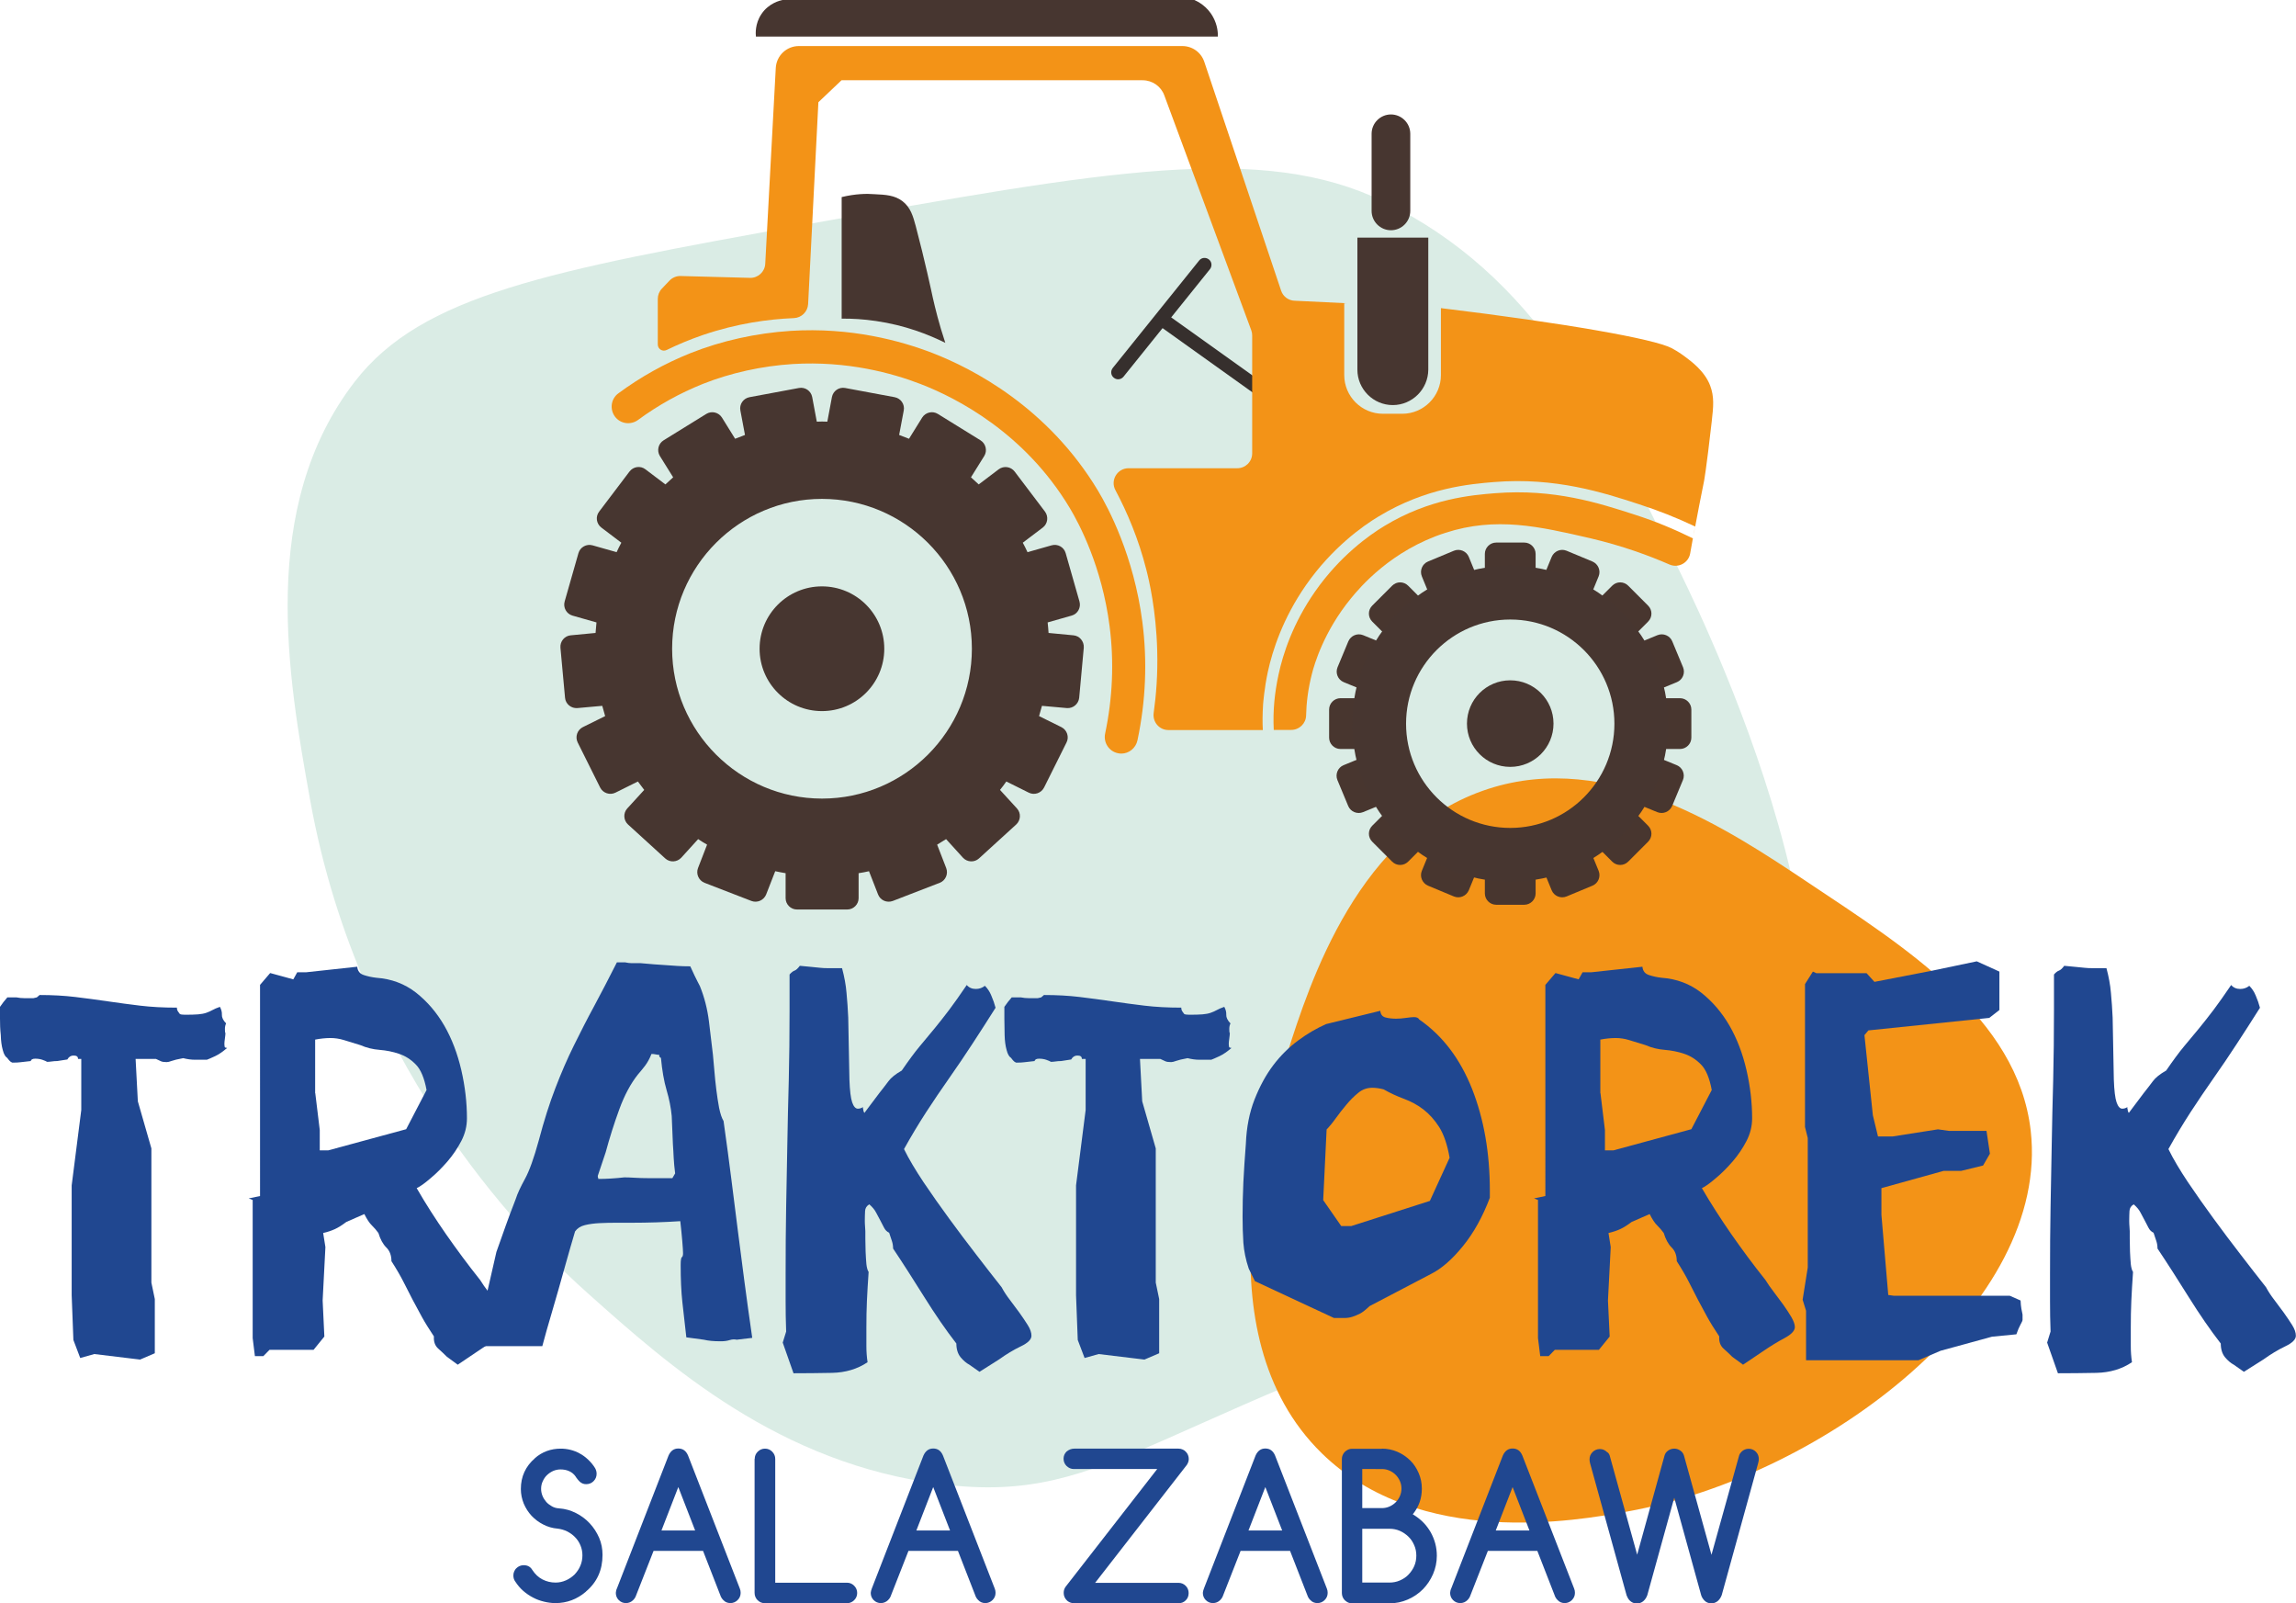 <?xml version="1.0" encoding="UTF-8"?> <!-- Generator: Adobe Illustrator 26.1.0, SVG Export Plug-In . SVG Version: 6.00 Build 0) --> <svg xmlns="http://www.w3.org/2000/svg" xmlns:xlink="http://www.w3.org/1999/xlink" id="Слой_1" x="0px" y="0px" viewBox="0 0 174.56 121.85" style="enable-background:new 0 0 174.56 121.85;" xml:space="preserve"> <style type="text/css"> .st0{fill:#DAECE5;} .st1{fill:#F39317;} .st2{fill:#473630;} .st3{fill:#362F2D;} .st4{fill:none;} .st5{fill:#48362F;} .st6{fill:#204790;} </style> <g> <g> <path class="st0" d="M133.09,91.73c12.05-12.4-3.29-43.98-5.28-48.08c-5.96-12.27-11.05-22.75-22.63-28.34 c-9.25-4.47-20.87-2.38-44.1,1.79c-19.28,3.46-29.02,5.32-34.1,11.9c-7.39,9.56-5.07,22.51-3.41,31.76 c3.81,21.3,17.3,34.14,21.13,37.55c6.17,5.51,14.53,12.96,26.83,14.5c13.32,1.67,15.76-5.53,51.06-16.35 C128.57,94.62,130.76,94.13,133.09,91.73z"></path> <path class="st1" d="M100.5,110.47c-9.4-9.18-4.04-25.97-2.67-30.29c1.77-5.54,5.43-17.02,15.33-20.22 c9.19-2.97,18.16,3.02,24.41,7.19c7.17,4.79,15.84,10.18,16.82,18.79c1.5,13.11-15.46,26.21-30.67,28.95 C119.87,115.59,107.94,117.73,100.5,110.47z"></path> <g> <g> <path class="st2" d="M63.99,14.98c0,3.08,0,6.16,0,9.24c0.78-0.01,1.66,0.04,2.61,0.18c2.2,0.32,3.98,1.02,5.27,1.66 c-0.48-1.44-0.77-2.64-0.95-3.43c-0.08-0.38-0.61-2.85-1.3-5.45c-0.2-0.74-0.39-1.42-1.01-1.89c-0.59-0.45-1.27-0.49-2.13-0.53 C65.89,14.71,65.02,14.73,63.99,14.98z"></path> <g> <path class="st3" d="M85.01,28.83c-0.12,0-0.23-0.04-0.33-0.12c-0.23-0.18-0.26-0.51-0.08-0.74l6.57-8.17 c0.18-0.23,0.51-0.26,0.74-0.08c0.23,0.18,0.26,0.51,0.08,0.74l-6.57,8.17C85.32,28.76,85.16,28.83,85.01,28.83z"></path> <path class="st3" d="M96.4,30.55c-0.11,0-0.21-0.03-0.3-0.1l-7.84-5.6c-0.24-0.17-0.29-0.5-0.12-0.73 c0.17-0.24,0.5-0.29,0.73-0.12l7.84,5.6c0.24,0.17,0.29,0.5,0.12,0.73C96.73,30.47,96.57,30.55,96.4,30.55z"></path> </g> </g> <path class="st2" d="M57.47,2.78c11.71,0,23.41,0,35.12,0c0.01-0.28-0.02-0.86-0.36-1.48c-0.45-0.84-1.18-1.19-1.42-1.3 C80.37,0,69.93,0,59.49,0c-0.18,0.04-1.04,0.23-1.6,1.07C57.39,1.81,57.45,2.58,57.47,2.78z"></path> <path class="st2" d="M105.75,17.5L105.75,17.5c-0.81,0-1.47-0.66-1.47-1.47v-5.86c0-0.81,0.66-1.47,1.47-1.47l0,0 c0.81,0,1.47,0.66,1.47,1.47v5.86C107.22,16.84,106.56,17.5,105.75,17.5z"></path> <path class="st2" d="M105.89,30.79L105.89,30.79c-1.48,0-2.69-1.21-2.69-2.69V18.06h5.39V28.1 C108.58,29.58,107.37,30.79,105.89,30.79z"></path> <g> <path class="st1" d="M85.25,57.28c-0.09,0-0.17-0.01-0.26-0.03c-0.68-0.14-1.11-0.81-0.97-1.49c0.57-2.7,0.69-5.45,0.34-8.16 c-0.58-4.53-2.31-7.79-3.03-8.99c-3.42-5.7-8.57-8.35-11.34-9.42c-2.15-0.83-5.58-1.77-9.71-1.52 c-2.36,0.15-4.72,0.67-6.84,1.51c-1.75,0.7-3.41,1.62-4.93,2.74c-0.56,0.41-1.35,0.3-1.76-0.26c-0.41-0.56-0.3-1.35,0.26-1.76 c1.69-1.25,3.54-2.28,5.49-3.06c2.36-0.94,4.99-1.52,7.61-1.69c4.59-0.29,8.39,0.76,10.78,1.68c3.07,1.19,8.78,4.13,12.59,10.47 c0.8,1.33,2.72,4.96,3.37,9.96c0.39,3,0.26,6.03-0.37,9.01C86.35,56.87,85.83,57.28,85.25,57.28z"></path> <g> <path class="st1" d="M124.32,39.13c-2.75-0.89-6.17-2-10.67-1.64c-1.73,0.14-4.96,0.4-8.4,2.49c-1.16,0.7-3.38,2.28-5.26,4.97 c-1.7,2.43-2.45,4.77-2.78,6.3c-0.31,1.45-0.44,2.75-0.37,4.23l-0.83,0h2.16c0.61,0,1.12-0.49,1.13-1.1 c0.02-0.91,0.14-2.01,0.46-3.23c0.15-0.57,0.85-3.11,2.96-5.68c0.67-0.82,3.05-3.65,7.17-4.97c3.86-1.25,7.14-0.48,11.01,0.41 c2.44,0.57,4.47,1.32,6.03,2c0.67,0.29,1.44-0.12,1.57-0.84c0.08-0.43,0.15-0.84,0.22-1.23c0,0.03-0.01,0.05-0.01,0.08 C127.21,40.19,125.9,39.64,124.32,39.13z"></path> <path class="st1" d="M130.02,29.31c-0.42-1.12-1.5-1.89-1.9-2.19c0,0-0.48-0.37-1.01-0.65c-1.32-0.71-8.16-1.91-17.56-3.05 v5.09c0,1.62-1.32,2.94-2.94,2.94h-1.47c-1.62,0-2.94-1.32-2.94-2.94v-5.46h0.21c-1.31-0.06-2.63-0.13-3.94-0.19 c-0.49,0-0.92-0.31-1.07-0.77c-1.95-5.8-3.89-11.59-5.84-17.39c-0.24-0.72-0.91-1.2-1.67-1.2H60.74 c-0.94,0-1.71,0.73-1.76,1.67l-0.8,14.88c-0.03,0.61-0.55,1.09-1.16,1.07l-5.27-0.14c-0.32-0.01-0.63,0.12-0.85,0.35 l-0.58,0.61c-0.2,0.21-0.31,0.49-0.31,0.78v3.46c0,0.35,0.36,0.58,0.68,0.42c0.82-0.4,1.74-0.79,2.76-1.14 c2.59-0.88,4.97-1.2,6.9-1.28c0.59-0.02,1.06-0.49,1.09-1.07C61.7,18,61.96,12.88,62.22,7.77c0.67-0.63,1.09-1.04,1.76-1.67 h22.89c0.74,0,1.4,0.46,1.65,1.15l6.61,17.85c0.05,0.13,0.07,0.26,0.07,0.39v8.97c0,0.63-0.51,1.13-1.13,1.13h-8.27 c-0.85,0-1.4,0.91-1,1.66c0.91,1.71,1.76,3.72,2.35,6.04c0.2,0.77,0.75,3.08,0.83,6.16c0.05,1.8-0.08,3.4-0.27,4.75 c-0.09,0.68,0.43,1.29,1.12,1.29h7.08h0.1c-0.03-0.52-0.03-1.19,0.02-1.96c0,0,0.09-1.21,0.36-2.46 c0.35-1.61,1.13-4.06,2.91-6.61c1.97-2.82,4.3-4.48,5.52-5.21c3.62-2.19,6.97-2.46,8.77-2.61c4.67-0.38,8.33,0.81,11,1.68 c1.51,0.49,2.85,1.02,4.29,1.7c-0.17,0.83-0.02,0.1-0.14,0.75c0.32-1.74,0.6-3.13,0.81-4.18c0,0,0.16-0.77,0.59-4.56 C130.27,30.89,130.34,30.16,130.02,29.31z"></path> <path class="st1" d="M128.73,40.78c0,0.02-0.01,0.04-0.01,0.07C128.72,40.82,128.73,40.8,128.73,40.78z"></path> </g> </g> <g> <g> <circle class="st4" cx="62.49" cy="49.31" r="11.39"></circle> <path class="st2" d="M81.61,48.29l-1.89-0.18c-0.02-0.27-0.04-0.54-0.07-0.8l1.83-0.52c0.46-0.13,0.72-0.61,0.59-1.07 l-1.05-3.68c-0.13-0.46-0.61-0.72-1.07-0.59l-1.83,0.52c-0.11-0.24-0.23-0.48-0.36-0.72l1.52-1.15 c0.38-0.29,0.45-0.83,0.17-1.21l-2.31-3.05c-0.29-0.38-0.83-0.45-1.21-0.17l-1.52,1.15c-0.19-0.18-0.39-0.36-0.59-0.54 l1.01-1.62c0.25-0.4,0.12-0.94-0.28-1.19l-3.25-2.01c-0.4-0.25-0.94-0.12-1.19,0.28l-1,1.61c-0.25-0.1-0.5-0.2-0.75-0.29 l0.35-1.86c0.09-0.47-0.22-0.92-0.69-1.01l-3.76-0.7c-0.47-0.09-0.92,0.22-1.01,0.69l-0.35,1.87c-0.13,0-0.27-0.01-0.4-0.01 s-0.27,0.01-0.4,0.01l-0.35-1.87c-0.09-0.47-0.54-0.78-1.01-0.69l-3.76,0.7c-0.47,0.09-0.78,0.54-0.69,1.01l0.35,1.86 c-0.25,0.09-0.5,0.19-0.75,0.29l-1-1.61c-0.25-0.4-0.78-0.53-1.19-0.28l-3.25,2.01c-0.4,0.25-0.53,0.78-0.28,1.19l1.01,1.62 c-0.2,0.18-0.4,0.36-0.59,0.54l-1.52-1.15c-0.38-0.29-0.92-0.21-1.21,0.17l-2.31,3.05c-0.29,0.38-0.21,0.92,0.17,1.21 l1.52,1.15c-0.13,0.24-0.25,0.48-0.36,0.72l-1.83-0.52c-0.46-0.13-0.94,0.14-1.07,0.59l-1.05,3.68 c-0.13,0.46,0.14,0.94,0.59,1.07l1.83,0.52c-0.03,0.27-0.05,0.53-0.07,0.8l-1.89,0.18c-0.47,0.04-0.82,0.47-0.78,0.94 l0.35,3.81c0.04,0.47,0.47,0.82,0.94,0.78l1.89-0.17c0.07,0.26,0.14,0.52,0.22,0.78l-1.7,0.84c-0.42,0.21-0.6,0.73-0.39,1.16 l1.71,3.43c0.21,0.42,0.73,0.6,1.16,0.39l1.71-0.85c0.16,0.22,0.32,0.43,0.48,0.64l-1.29,1.41c-0.32,0.35-0.29,0.9,0.06,1.22 l2.83,2.58c0.35,0.32,0.9,0.29,1.22-0.06l1.28-1.41c0.22,0.15,0.45,0.29,0.68,0.42l-0.69,1.78c-0.17,0.44,0.05,0.94,0.49,1.12 l3.57,1.38c0.44,0.17,0.94-0.05,1.12-0.49l0.69-1.77c0.26,0.06,0.53,0.1,0.79,0.15v1.9c0,0.47,0.39,0.86,0.86,0.86h3.83 c0.47,0,0.86-0.39,0.86-0.86v-1.9c0.27-0.04,0.53-0.09,0.79-0.15l0.69,1.77c0.17,0.44,0.67,0.66,1.12,0.49l3.57-1.38 c0.44-0.17,0.66-0.67,0.49-1.12l-0.69-1.78c0.23-0.14,0.46-0.28,0.68-0.42l1.28,1.41c0.32,0.35,0.87,0.38,1.22,0.06l2.83-2.58 c0.35-0.32,0.38-0.87,0.06-1.22l-1.29-1.41c0.17-0.21,0.33-0.42,0.48-0.64l1.71,0.85c0.42,0.21,0.94,0.04,1.16-0.39l1.71-3.43 c0.21-0.42,0.04-0.94-0.39-1.16l-1.7-0.84c0.08-0.26,0.15-0.51,0.22-0.78l1.89,0.17c0.47,0.04,0.89-0.31,0.94-0.78l0.35-3.81 C82.43,48.75,82.08,48.33,81.61,48.29z M73.89,49.31c0,6.28-5.11,11.39-11.39,11.39S51.1,55.59,51.1,49.31 s5.11-11.39,11.39-11.39S73.89,43.02,73.89,49.31z"></path> </g> <circle class="st2" cx="62.49" cy="49.31" r="4.74"></circle> </g> <g> <g> <g> <path class="st5" d="M115.89,66.02h-2.14c-0.47,0-0.86,0.39-0.86,0.86v1.03c0,0.47,0.39,0.86,0.86,0.86h2.14 c0.47,0,0.86-0.39,0.86-0.86v-1.03C116.75,66.41,116.36,66.02,115.89,66.02z"></path> <path class="st5" d="M111.59,65.59l-1.97-0.82c-0.44-0.18-0.94,0.03-1.13,0.47l-0.39,0.95c-0.18,0.44,0.03,0.94,0.47,1.13 l1.97,0.82c0.44,0.18,0.94-0.03,1.13-0.47l0.39-0.95C112.24,66.28,112.03,65.77,111.59,65.59z"></path> <path class="st5" d="M107.78,63.55l-1.51-1.51c-0.34-0.34-0.88-0.34-1.22,0l-0.72,0.72c-0.34,0.34-0.34,0.88,0,1.22l1.51,1.51 c0.34,0.34,0.88,0.34,1.22,0l0.72-0.72C108.12,64.43,108.12,63.89,107.78,63.55z"></path> <path class="st5" d="M105.05,60.21l-0.82-1.97c-0.18-0.44-0.69-0.65-1.13-0.47l-0.95,0.39c-0.44,0.18-0.65,0.69-0.47,1.13 l0.82,1.97c0.18,0.44,0.69,0.65,1.13,0.47l0.95-0.39C105.02,61.15,105.23,60.64,105.05,60.21z"></path> <path class="st5" d="M102.94,56.93c0.47,0,0.86-0.39,0.86-0.86v-2.14c0-0.47-0.39-0.86-0.86-0.86h-1.03 c-0.47,0-0.86,0.39-0.86,0.86v2.14c0,0.47,0.39,0.86,0.86,0.86H102.94z"></path> <path class="st5" d="M102.16,51.85l0.95,0.39c0.44,0.18,0.94-0.03,1.13-0.47l0.82-1.97c0.18-0.44-0.03-0.94-0.47-1.13 l-0.95-0.39c-0.44-0.18-0.94,0.03-1.13,0.47l-0.82,1.97C101.51,51.16,101.72,51.67,102.16,51.85z"></path> <path class="st5" d="M105.05,47.97c0.34,0.34,0.88,0.34,1.22,0l1.51-1.51c0.34-0.34,0.34-0.88,0-1.22l-0.72-0.72 c-0.34-0.34-0.88-0.34-1.22,0l-1.51,1.51c-0.34,0.34-0.34,0.88,0,1.22L105.05,47.97z"></path> <path class="st5" d="M108.49,44.76c0.18,0.44,0.69,0.65,1.13,0.47l1.97-0.82c0.44-0.18,0.65-0.69,0.47-1.13l-0.39-0.95 c-0.18-0.44-0.69-0.65-1.13-0.47l-1.97,0.82c-0.44,0.18-0.65,0.69-0.47,1.13L108.49,44.76z"></path> <path class="st5" d="M113.75,43.98h2.14c0.47,0,0.86-0.39,0.86-0.86V42.1c0-0.47-0.39-0.86-0.86-0.86h-2.14 c-0.47,0-0.86,0.39-0.86,0.86v1.03C112.89,43.6,113.28,43.98,113.75,43.98z"></path> <path class="st5" d="M118.05,44.41l1.97,0.82c0.44,0.18,0.94-0.03,1.13-0.47l0.39-0.95c0.18-0.44-0.03-0.94-0.47-1.13 l-1.97-0.82c-0.44-0.18-0.94,0.03-1.13,0.47l-0.39,0.95C117.4,43.73,117.61,44.23,118.05,44.41z"></path> <path class="st5" d="M121.85,46.46l1.51,1.51c0.34,0.34,0.88,0.34,1.22,0l0.72-0.72c0.34-0.34,0.34-0.88,0-1.22l-1.51-1.51 c-0.34-0.34-0.88-0.34-1.22,0l-0.72,0.72C121.52,45.57,121.52,46.12,121.85,46.46z"></path> <path class="st5" d="M124.59,49.8l0.82,1.97c0.18,0.44,0.69,0.65,1.13,0.47l0.95-0.39c0.44-0.18,0.65-0.69,0.47-1.13 l-0.82-1.97c-0.18-0.44-0.69-0.65-1.13-0.47l-0.95,0.39C124.62,48.85,124.41,49.36,124.59,49.8z"></path> <path class="st5" d="M127.73,53.07h-1.03c-0.47,0-0.86,0.39-0.86,0.86v2.14c0,0.47,0.39,0.86,0.86,0.86h1.03 c0.47,0,0.86-0.39,0.86-0.86v-2.14C128.59,53.46,128.2,53.07,127.73,53.07z"></path> <path class="st5" d="M127.48,58.16l-0.95-0.39c-0.44-0.18-0.94,0.03-1.13,0.47l-0.82,1.97c-0.18,0.44,0.03,0.94,0.47,1.13 l0.95,0.39c0.44,0.18,0.94-0.03,1.13-0.47l0.82-1.97C128.13,58.85,127.92,58.34,127.48,58.16z"></path> <path class="st5" d="M124.58,62.04c-0.34-0.34-0.88-0.34-1.22,0l-1.51,1.51c-0.34,0.34-0.34,0.88,0,1.22l0.72,0.72 c0.34,0.34,0.88,0.34,1.22,0l1.51-1.51c0.34-0.34,0.34-0.88,0-1.22L124.58,62.04z"></path> <path class="st5" d="M121.15,65.24c-0.18-0.44-0.69-0.65-1.13-0.47l-1.97,0.82c-0.44,0.18-0.65,0.69-0.47,1.13l0.39,0.95 c0.18,0.44,0.69,0.65,1.13,0.47l1.97-0.82c0.44-0.18,0.65-0.69,0.47-1.13L121.15,65.24z"></path> </g> <g> <circle class="st4" cx="114.82" cy="55" r="7.92"></circle> <path class="st2" d="M114.82,43c-6.62,0-12.01,5.39-12.01,12.01s5.39,12.01,12.01,12.01c6.62,0,12.01-5.39,12.01-12.01 S121.44,43,114.82,43z M114.82,62.93c-4.37,0-7.92-3.55-7.92-7.92s3.55-7.92,7.92-7.92c4.37,0,7.92,3.55,7.92,7.92 S119.19,62.93,114.82,62.93z"></path> </g> </g> <circle class="st2" cx="114.82" cy="55" r="3.29"></circle> </g> </g> <g> <path class="st6" d="M5.93,80.47c0-0.16-0.11-0.24-0.34-0.24c-0.2,0-0.36,0.1-0.47,0.3l-0.77,0.12c-0.14,0-0.28,0.01-0.41,0.03 c-0.13,0.02-0.25,0.03-0.36,0.03c-0.06-0.04-0.17-0.09-0.34-0.15c-0.17-0.06-0.36-0.09-0.56-0.09c-0.2,0-0.32,0.06-0.34,0.18 c-0.4,0.04-0.67,0.07-0.79,0.09c-0.13,0.02-0.34,0.03-0.62,0.03c-0.09-0.04-0.16-0.09-0.21-0.15c-0.06-0.06-0.11-0.13-0.17-0.21 c-0.14-0.08-0.26-0.28-0.34-0.6c-0.09-0.32-0.14-0.7-0.15-1.13C0.01,78.24,0,77.82,0,77.43c0-0.4,0-0.7,0-0.9 c0.03-0.04,0.06-0.09,0.11-0.15c0.04-0.06,0.09-0.13,0.15-0.21l0.3-0.36h0.69c0.2,0.04,0.4,0.06,0.6,0.06c0.2,0,0.43,0,0.69,0 l0.26-0.06l0.21-0.18c0.97,0,1.88,0.05,2.71,0.15c0.83,0.1,1.65,0.21,2.47,0.33c0.82,0.12,1.64,0.23,2.47,0.33 c0.83,0.1,1.76,0.15,2.79,0.15c0,0.12,0.03,0.22,0.09,0.3l0.13,0.18c0.06,0.04,0.19,0.06,0.39,0.06c0.43,0,0.77-0.01,1.01-0.03 c0.24-0.02,0.45-0.06,0.62-0.12c0.17-0.06,0.33-0.13,0.47-0.21c0.14-0.08,0.33-0.16,0.56-0.24c0.11,0.2,0.16,0.4,0.15,0.6 c-0.01,0.2,0.09,0.42,0.32,0.66c-0.06,0.12-0.09,0.26-0.09,0.42c0,0.2,0.01,0.3,0.04,0.3c0,0.08-0.01,0.22-0.04,0.42 c-0.03,0.2-0.04,0.34-0.04,0.42c0,0.16,0.02,0.25,0.06,0.27c0.04,0.02,0.09,0.03,0.15,0.03c-0.32,0.28-0.62,0.49-0.92,0.63 c-0.3,0.14-0.51,0.23-0.62,0.27c-0.34,0-0.65,0-0.92,0c-0.27,0-0.57-0.04-0.88-0.12c-0.43,0.08-0.72,0.15-0.88,0.21 c-0.16,0.06-0.28,0.09-0.37,0.09c-0.2,0-0.34-0.02-0.43-0.06c-0.09-0.04-0.21-0.1-0.39-0.18h-1.55l0.17,3.22l1.03,3.58v10.2 l0.26,1.25v4.12l-1.12,0.48l-3.48-0.42l-1.07,0.3l-0.52-1.37l-0.13-3.4v-8.35l0.73-5.73v-3.88H5.93z"></path> <path class="st6" d="M33.91,93.81c0.79,1.13,1.65,2.3,2.6,3.49c0.17,0.28,0.38,0.58,0.62,0.89c0.24,0.32,0.49,0.65,0.73,0.98 c0.24,0.34,0.45,0.66,0.62,0.95c0.17,0.3,0.26,0.55,0.26,0.75c0,0.28-0.27,0.56-0.79,0.84c-0.53,0.28-1.08,0.62-1.65,1.01 l-1.5,1.01l-0.82-0.6c-0.2-0.2-0.42-0.41-0.67-0.63c-0.24-0.22-0.35-0.53-0.32-0.92c-0.37-0.56-0.68-1.05-0.92-1.49 c-0.24-0.44-0.47-0.87-0.69-1.28c-0.21-0.42-0.44-0.85-0.67-1.31c-0.23-0.46-0.54-1-0.95-1.64c0-0.44-0.13-0.79-0.39-1.04 c-0.26-0.26-0.46-0.63-0.6-1.1c-0.14-0.2-0.31-0.39-0.49-0.57c-0.19-0.18-0.38-0.47-0.58-0.87l-1.37,0.6 c-0.32,0.24-0.6,0.42-0.86,0.54c-0.26,0.12-0.56,0.22-0.9,0.3l0.17,1.07l-0.21,4.06l0.13,2.74l-0.82,1.01h-3.35l-0.47,0.48h-0.64 l-0.17-1.37v-10.5l-0.3-0.12l0.86-0.18V74.86l0.77-0.9l1.76,0.48l0.3-0.54h0.69l3.87-0.42c0.03,0.32,0.19,0.53,0.49,0.63 c0.3,0.1,0.62,0.17,0.97,0.21c1.14,0.08,2.15,0.46,3.01,1.13c0.86,0.68,1.57,1.51,2.15,2.51c0.57,0.99,1,2.12,1.29,3.37 c0.29,1.25,0.43,2.48,0.43,3.67c0,0.6-0.14,1.17-0.43,1.73c-0.29,0.56-0.64,1.07-1.05,1.55c-0.42,0.48-0.84,0.91-1.29,1.28 c-0.44,0.38-0.79,0.63-1.05,0.75C32.37,91.51,33.12,92.67,33.91,93.81z M23.97,83.09l0.34,2.8v1.55h0.64l5.93-1.61l1.55-2.98 c-0.17-0.91-0.44-1.56-0.82-1.94c-0.37-0.38-0.79-0.65-1.27-0.81c-0.47-0.16-0.97-0.26-1.48-0.3c-0.52-0.04-1-0.16-1.46-0.36 c-0.52-0.16-0.94-0.29-1.27-0.39c-0.33-0.1-0.67-0.15-1.01-0.15c-0.17,0-0.36,0.01-0.56,0.03c-0.2,0.02-0.4,0.05-0.6,0.09V83.09z "></path> <path class="st6" d="M56.01,101.83c-0.17-0.04-0.35-0.03-0.54,0.03c-0.19,0.06-0.41,0.09-0.67,0.09c-0.29,0-0.53-0.01-0.73-0.03 c-0.2-0.02-0.39-0.05-0.56-0.09l-1.33-0.18c-0.11-0.95-0.21-1.84-0.3-2.66c-0.09-0.81-0.13-1.76-0.13-2.83 c0-0.36,0.03-0.56,0.09-0.6c0.06-0.04,0.09-0.14,0.09-0.3c0-0.16-0.02-0.48-0.06-0.95c-0.04-0.48-0.09-0.97-0.15-1.49 c-0.6,0.04-1.21,0.07-1.83,0.09c-0.62,0.02-1.22,0.03-1.83,0.03c-0.37,0-0.78,0-1.22,0c-0.44,0-0.87,0.01-1.27,0.03 c-0.4,0.02-0.77,0.07-1.1,0.15c-0.33,0.08-0.58,0.24-0.75,0.48c-0.26,0.88-0.49,1.67-0.69,2.39c-0.2,0.72-0.39,1.4-0.58,2.06 c-0.19,0.66-0.38,1.32-0.58,2c-0.2,0.68-0.42,1.43-0.64,2.27h-4.55c-0.06-0.28-0.1-0.53-0.13-0.75 c-0.03-0.22-0.06-0.51-0.09-0.87c0.11-0.52,0.22-0.99,0.32-1.43c0.1-0.44,0.21-0.87,0.32-1.31l0.64-2.8 c0.29-0.8,0.52-1.46,0.71-2c0.19-0.54,0.44-1.2,0.75-2c0.14-0.44,0.38-0.95,0.71-1.55c0.33-0.6,0.68-1.57,1.05-2.92 c0.4-1.51,0.82-2.84,1.27-4c0.44-1.15,0.91-2.23,1.4-3.22c0.49-0.99,1-2,1.55-3.01c0.54-1.01,1.12-2.12,1.72-3.31h0.3 c0.11,0,0.23,0,0.34,0c0.17,0.04,0.34,0.06,0.49,0.06c0.16,0,0.38,0,0.67,0c0.4,0.04,0.75,0.07,1.05,0.09 c0.3,0.02,0.59,0.04,0.88,0.06c0.29,0.02,0.57,0.04,0.86,0.06c0.29,0.02,0.62,0.03,0.99,0.03c0.03,0.08,0.14,0.31,0.32,0.69 c0.19,0.38,0.32,0.65,0.41,0.81c0.34,0.84,0.57,1.73,0.69,2.69c0.11,0.95,0.21,1.79,0.3,2.51c0.03,0.32,0.06,0.73,0.11,1.22 c0.04,0.5,0.09,0.98,0.15,1.46c0.06,0.48,0.13,0.94,0.21,1.37c0.09,0.44,0.2,0.78,0.34,1.01c0.23,1.63,0.43,3.12,0.6,4.48 c0.17,1.35,0.34,2.65,0.49,3.88c0.16,1.23,0.32,2.5,0.49,3.79c0.17,1.29,0.37,2.74,0.6,4.33L56.01,101.83z M51.22,88.02 c-0.01-0.34-0.04-0.69-0.06-1.04l-0.09-2.15c-0.06-0.64-0.19-1.29-0.39-1.97c-0.2-0.68-0.34-1.49-0.43-2.45 c-0.09-0.04-0.13-0.1-0.13-0.18v-0.06H50c-0.03,0-0.09-0.01-0.17-0.03c-0.09-0.02-0.19-0.03-0.3-0.03 c-0.14,0.36-0.31,0.66-0.49,0.9c-0.19,0.24-0.36,0.46-0.54,0.66c-0.54,0.68-1.02,1.56-1.42,2.66c-0.4,1.09-0.74,2.18-1.03,3.25 l-0.6,1.79v0.06c0,0.04,0.01,0.07,0.02,0.09c0.01,0.02,0.02,0.05,0.02,0.09c0.6,0,1.26-0.04,1.98-0.12c0.2,0,0.46,0.01,0.79,0.03 c0.33,0.02,0.67,0.03,1.01,0.03h1.85l0.21-0.36C51.27,88.74,51.24,88.36,51.22,88.02z"></path> <path class="st6" d="M65.63,84.29c0,0.12,0.03,0.22,0.09,0.3l1.12-1.49c0.29-0.36,0.52-0.67,0.71-0.92 c0.19-0.26,0.52-0.53,1.01-0.81c0.52-0.76,0.97-1.37,1.37-1.85c0.4-0.48,0.78-0.93,1.14-1.37c0.36-0.44,0.72-0.9,1.1-1.4 c0.37-0.5,0.82-1.12,1.33-1.88c0.17,0.2,0.4,0.3,0.69,0.3c0.26,0,0.49-0.08,0.69-0.24c0.2,0.2,0.37,0.45,0.49,0.75 c0.13,0.3,0.24,0.61,0.32,0.92c-0.6,0.95-1.19,1.87-1.76,2.74c-0.57,0.88-1.16,1.74-1.76,2.6c-0.6,0.86-1.19,1.72-1.76,2.6 c-0.57,0.88-1.13,1.81-1.68,2.8c0.37,0.76,0.87,1.59,1.48,2.51c0.62,0.92,1.27,1.84,1.95,2.77c0.69,0.94,1.37,1.85,2.06,2.74 c0.69,0.9,1.33,1.72,1.93,2.48c0.17,0.32,0.38,0.64,0.62,0.95c0.24,0.32,0.49,0.65,0.73,0.98c0.24,0.34,0.46,0.66,0.64,0.95 c0.19,0.3,0.28,0.57,0.28,0.81c0,0.28-0.27,0.55-0.82,0.81c-0.54,0.26-1.09,0.59-1.63,0.98l-1.5,0.95l-0.77-0.54 c-0.23-0.12-0.45-0.31-0.67-0.57c-0.21-0.26-0.32-0.61-0.32-1.04c-0.8-1.03-1.61-2.21-2.43-3.52c-0.82-1.31-1.61-2.55-2.38-3.7 c0-0.2-0.03-0.39-0.09-0.57c-0.06-0.18-0.13-0.39-0.21-0.63c-0.17-0.08-0.3-0.21-0.39-0.39c-0.09-0.18-0.18-0.36-0.28-0.54 c-0.1-0.18-0.21-0.38-0.32-0.6c-0.11-0.22-0.29-0.43-0.52-0.63c-0.2,0.12-0.31,0.29-0.32,0.51c-0.01,0.22-0.02,0.47-0.02,0.75 c0,0.16,0.01,0.31,0.02,0.45c0.01,0.14,0.02,0.25,0.02,0.33c0,0.08,0,0.27,0,0.57s0.01,0.63,0.02,0.98 c0.01,0.36,0.04,0.68,0.06,0.95c0.03,0.28,0.09,0.48,0.17,0.6c-0.06,0.84-0.1,1.57-0.13,2.21c-0.03,0.64-0.04,1.31-0.04,2.03 c0,0.52,0,0.98,0,1.4c0,0.42,0.03,0.83,0.09,1.22c-0.77,0.52-1.68,0.79-2.71,0.81c-1.03,0.02-2,0.03-2.92,0.03l-0.82-2.33 l0.26-0.84c-0.03-0.8-0.04-1.55-0.04-2.27s0-1.41,0-2.09c0-1.79,0.01-3.49,0.04-5.1c0.03-1.61,0.06-3.21,0.09-4.8 c0.03-1.59,0.06-3.21,0.11-4.86c0.04-1.65,0.06-3.43,0.06-5.34v-2.68c0.14-0.16,0.27-0.26,0.39-0.3 c0.11-0.04,0.24-0.16,0.39-0.36c0.4,0.04,0.72,0.07,0.94,0.09c0.23,0.02,0.43,0.04,0.6,0.06c0.17,0.02,0.37,0.03,0.6,0.03 c0.23,0,0.59,0,1.07,0c0.17,0.64,0.29,1.26,0.34,1.88c0.06,0.62,0.1,1.24,0.13,1.88l0.09,4.71c0.03,0.84,0.1,1.41,0.21,1.73 c0.11,0.32,0.26,0.48,0.43,0.48c0.14,0,0.27-0.04,0.39-0.12V84.29z"></path> <path class="st6" d="M82.25,80.47c0-0.16-0.11-0.24-0.34-0.24c-0.2,0-0.36,0.1-0.47,0.3l-0.77,0.12c-0.14,0-0.28,0.01-0.41,0.03 c-0.13,0.02-0.25,0.03-0.36,0.03c-0.06-0.04-0.17-0.09-0.34-0.15c-0.17-0.06-0.36-0.09-0.56-0.09c-0.2,0-0.32,0.06-0.34,0.18 c-0.4,0.04-0.67,0.07-0.79,0.09c-0.13,0.02-0.34,0.03-0.62,0.03c-0.09-0.04-0.16-0.09-0.21-0.15c-0.06-0.06-0.11-0.13-0.17-0.21 c-0.14-0.08-0.26-0.28-0.34-0.6c-0.09-0.32-0.14-0.7-0.15-1.13c-0.01-0.44-0.02-0.85-0.02-1.25c0-0.4,0-0.7,0-0.9 c0.03-0.04,0.06-0.09,0.11-0.15c0.04-0.06,0.09-0.13,0.15-0.21l0.3-0.36h0.69c0.2,0.04,0.4,0.06,0.6,0.06c0.2,0,0.43,0,0.69,0 l0.26-0.06l0.21-0.18c0.97,0,1.88,0.05,2.71,0.15c0.83,0.1,1.65,0.21,2.47,0.33c0.82,0.12,1.64,0.23,2.47,0.33 c0.83,0.1,1.76,0.15,2.79,0.15c0,0.12,0.03,0.22,0.09,0.3l0.13,0.18c0.06,0.04,0.19,0.06,0.39,0.06c0.43,0,0.77-0.01,1.01-0.03 c0.24-0.02,0.45-0.06,0.62-0.12c0.17-0.06,0.33-0.13,0.47-0.21c0.14-0.08,0.33-0.16,0.56-0.24c0.11,0.2,0.16,0.4,0.15,0.6 c-0.01,0.2,0.09,0.42,0.32,0.66c-0.06,0.12-0.09,0.26-0.09,0.42c0,0.2,0.01,0.3,0.04,0.3c0,0.08-0.01,0.22-0.04,0.42 c-0.03,0.2-0.04,0.34-0.04,0.42c0,0.16,0.02,0.25,0.06,0.27c0.04,0.02,0.09,0.03,0.15,0.03c-0.32,0.28-0.62,0.49-0.92,0.63 c-0.3,0.14-0.51,0.23-0.62,0.27c-0.34,0-0.65,0-0.92,0c-0.27,0-0.57-0.04-0.88-0.12c-0.43,0.08-0.72,0.15-0.88,0.21 c-0.16,0.06-0.28,0.09-0.37,0.09c-0.2,0-0.34-0.02-0.43-0.06c-0.09-0.04-0.21-0.1-0.39-0.18h-1.55l0.17,3.22l1.03,3.58v10.2 l0.26,1.25v4.12l-1.12,0.48l-3.48-0.42l-1.07,0.3l-0.52-1.37l-0.13-3.4v-8.35l0.73-5.73v-3.88H82.25z"></path> <path class="st6" d="M95.38,83.57c0.39-0.99,0.86-1.86,1.42-2.6c0.56-0.74,1.19-1.36,1.89-1.88c0.7-0.52,1.41-0.93,2.13-1.25 l4.12-1.01c0.03,0.28,0.16,0.45,0.41,0.51c0.24,0.06,0.51,0.09,0.79,0.09c0.23,0,0.48-0.02,0.75-0.06 c0.27-0.04,0.48-0.06,0.62-0.06c0.2,0,0.33,0.06,0.39,0.18c1.78,1.23,3.11,2.99,4.02,5.28c0.9,2.29,1.35,4.86,1.35,7.73v0.54 c-0.54,1.43-1.22,2.66-2.04,3.67c-0.82,1.01-1.63,1.72-2.43,2.12l-4.68,2.45c-0.29,0.28-0.53,0.47-0.73,0.57 c-0.2,0.1-0.39,0.18-0.58,0.24c-0.19,0.06-0.39,0.09-0.6,0.09c-0.21,0-0.48,0-0.79,0l-6.01-2.8l-0.47-0.95 c-0.23-0.68-0.36-1.33-0.41-1.97c-0.04-0.64-0.06-1.29-0.06-1.97c0-0.87,0.02-1.75,0.06-2.63c0.04-0.87,0.11-1.85,0.19-2.92 C94.77,85.68,94.99,84.57,95.38,83.57z M104.33,82.68c-0.4,0-0.76,0.13-1.07,0.39c-0.32,0.26-0.62,0.56-0.9,0.9 c-0.29,0.34-0.55,0.68-0.79,1.01c-0.24,0.34-0.48,0.63-0.71,0.87l-0.26,5.37l1.37,1.97h0.77l5.97-1.91l1.5-3.28 c-0.17-0.99-0.44-1.77-0.79-2.33c-0.36-0.56-0.76-1-1.2-1.34c-0.44-0.34-0.94-0.61-1.48-0.81c-0.54-0.2-1.06-0.44-1.55-0.72 C104.87,82.72,104.59,82.68,104.33,82.68z"></path> <path class="st6" d="M131.63,93.81c0.79,1.13,1.65,2.3,2.6,3.49c0.17,0.28,0.38,0.58,0.62,0.89c0.24,0.32,0.49,0.65,0.73,0.98 c0.24,0.34,0.45,0.66,0.62,0.95c0.17,0.3,0.26,0.55,0.26,0.75c0,0.28-0.27,0.56-0.79,0.84c-0.53,0.28-1.08,0.62-1.65,1.01 l-1.5,1.01l-0.82-0.6c-0.2-0.2-0.42-0.41-0.67-0.63c-0.24-0.22-0.35-0.53-0.32-0.92c-0.37-0.56-0.68-1.05-0.92-1.49 c-0.24-0.44-0.47-0.87-0.69-1.28c-0.21-0.42-0.44-0.85-0.67-1.31c-0.23-0.46-0.54-1-0.95-1.64c0-0.44-0.13-0.79-0.39-1.04 c-0.26-0.26-0.46-0.63-0.6-1.1c-0.14-0.2-0.31-0.39-0.49-0.57c-0.19-0.18-0.38-0.47-0.58-0.87l-1.37,0.6 c-0.32,0.24-0.6,0.42-0.86,0.54c-0.26,0.12-0.56,0.22-0.9,0.3l0.17,1.07l-0.21,4.06l0.13,2.74l-0.82,1.01h-3.35l-0.47,0.48h-0.64 l-0.17-1.37v-10.5l-0.3-0.12l0.86-0.18V74.86l0.77-0.9l1.76,0.48l0.3-0.54H121l3.87-0.42c0.03,0.32,0.19,0.53,0.49,0.63 c0.3,0.1,0.62,0.17,0.97,0.21c1.14,0.08,2.15,0.46,3.01,1.13c0.86,0.68,1.57,1.51,2.15,2.51c0.57,0.99,1,2.12,1.29,3.37 c0.29,1.25,0.43,2.48,0.43,3.67c0,0.6-0.14,1.17-0.43,1.73c-0.29,0.56-0.64,1.07-1.05,1.55c-0.42,0.48-0.84,0.91-1.29,1.28 c-0.44,0.38-0.79,0.63-1.05,0.75C130.09,91.51,130.84,92.67,131.63,93.81z M121.68,83.09l0.34,2.8v1.55h0.64l5.93-1.61l1.55-2.98 c-0.17-0.91-0.44-1.56-0.82-1.94c-0.37-0.38-0.79-0.65-1.27-0.81c-0.47-0.16-0.97-0.26-1.48-0.3c-0.52-0.04-1-0.16-1.46-0.36 c-0.52-0.16-0.94-0.29-1.27-0.39c-0.33-0.1-0.67-0.15-1.01-0.15c-0.17,0-0.36,0.01-0.56,0.03c-0.2,0.02-0.4,0.05-0.6,0.09V83.09z "></path> <path class="st6" d="M153.68,99.47c0.03,0.18,0.06,0.33,0.09,0.45v0.42c0,0.04-0.05,0.15-0.15,0.33 c-0.1,0.18-0.21,0.43-0.32,0.75l-1.85,0.18l-3.91,1.07l-1.68,0.72h-8.55v-3.76l-0.26-0.84l0.39-2.45V86.5l-0.21-0.84V74.8 l0.6-0.95l0.26,0.12h3.82l0.6,0.66l4.34-0.84l3.44-0.72l1.72,0.78v2.92l-0.77,0.6l-9.19,0.95l-0.3,0.36l0.64,6.09l0.39,1.61h1.12 l3.44-0.54l0.86,0.12h2.83l0.26,1.73l-0.52,0.9L149.09,89h-1.33l-4.72,1.31v2.03l0.52,6.09l0.43,0.06h8.81l0.82,0.36 C153.63,99.09,153.65,99.29,153.68,99.47z"></path> <path class="st6" d="M161.76,84.29c0,0.12,0.03,0.22,0.09,0.3l1.12-1.49c0.29-0.36,0.52-0.67,0.71-0.92 c0.19-0.26,0.52-0.53,1.01-0.81c0.52-0.76,0.97-1.37,1.37-1.85c0.4-0.48,0.78-0.93,1.14-1.37c0.36-0.44,0.72-0.9,1.1-1.4 c0.37-0.5,0.82-1.12,1.33-1.88c0.17,0.2,0.4,0.3,0.69,0.3c0.26,0,0.49-0.08,0.69-0.24c0.2,0.2,0.37,0.45,0.49,0.75 c0.13,0.3,0.24,0.61,0.32,0.92c-0.6,0.95-1.19,1.87-1.76,2.74c-0.57,0.88-1.16,1.74-1.76,2.6c-0.6,0.86-1.19,1.72-1.76,2.6 c-0.57,0.88-1.13,1.81-1.68,2.8c0.37,0.76,0.87,1.59,1.48,2.51c0.62,0.92,1.27,1.84,1.95,2.77c0.69,0.94,1.37,1.85,2.06,2.74 c0.69,0.9,1.33,1.72,1.93,2.48c0.17,0.32,0.38,0.64,0.62,0.95c0.24,0.32,0.49,0.65,0.73,0.98c0.24,0.34,0.46,0.66,0.64,0.95 c0.19,0.3,0.28,0.57,0.28,0.81c0,0.28-0.27,0.55-0.82,0.81c-0.54,0.26-1.09,0.59-1.63,0.98l-1.5,0.95l-0.77-0.54 c-0.23-0.12-0.45-0.31-0.67-0.57c-0.21-0.26-0.32-0.61-0.32-1.04c-0.8-1.03-1.61-2.21-2.43-3.52c-0.82-1.31-1.61-2.55-2.38-3.7 c0-0.2-0.03-0.39-0.09-0.57c-0.06-0.18-0.13-0.39-0.21-0.63c-0.17-0.08-0.3-0.21-0.39-0.39c-0.09-0.18-0.18-0.36-0.28-0.54 c-0.1-0.18-0.21-0.38-0.32-0.6c-0.11-0.22-0.29-0.43-0.52-0.63c-0.2,0.12-0.31,0.29-0.32,0.51c-0.01,0.22-0.02,0.47-0.02,0.75 c0,0.16,0.01,0.31,0.02,0.45c0.01,0.14,0.02,0.25,0.02,0.33c0,0.08,0,0.27,0,0.57s0.01,0.63,0.02,0.98 c0.01,0.36,0.04,0.68,0.06,0.95c0.03,0.28,0.09,0.48,0.17,0.6c-0.06,0.84-0.1,1.57-0.13,2.21c-0.03,0.64-0.04,1.31-0.04,2.03 c0,0.52,0,0.98,0,1.4c0,0.42,0.03,0.83,0.09,1.22c-0.77,0.52-1.68,0.79-2.71,0.81c-1.03,0.02-2,0.03-2.92,0.03l-0.82-2.33 l0.26-0.84c-0.03-0.8-0.04-1.55-0.04-2.27s0-1.41,0-2.09c0-1.79,0.01-3.49,0.04-5.1c0.03-1.61,0.06-3.21,0.09-4.8 c0.03-1.59,0.06-3.21,0.11-4.86c0.04-1.65,0.06-3.43,0.06-5.34v-2.68c0.14-0.16,0.27-0.26,0.39-0.3 c0.11-0.04,0.24-0.16,0.39-0.36c0.4,0.04,0.72,0.07,0.94,0.09c0.23,0.02,0.43,0.04,0.6,0.06c0.17,0.02,0.37,0.03,0.6,0.03 c0.23,0,0.59,0,1.07,0c0.17,0.64,0.29,1.26,0.34,1.88c0.06,0.62,0.1,1.24,0.13,1.88l0.09,4.71c0.03,0.84,0.1,1.41,0.21,1.73 c0.11,0.32,0.26,0.48,0.43,0.48c0.14,0,0.27-0.04,0.39-0.12V84.29z"></path> </g> <g> <path class="st6" d="M39.18,120.22c-0.1-0.13-0.15-0.29-0.15-0.47c0-0.11,0.02-0.21,0.06-0.3s0.09-0.18,0.17-0.25 c0.07-0.07,0.15-0.13,0.25-0.17c0.09-0.04,0.2-0.06,0.31-0.06c0.29,0,0.51,0.12,0.65,0.36c0.21,0.32,0.46,0.56,0.77,0.72 c0.31,0.16,0.64,0.24,1,0.24c0.28,0,0.54-0.06,0.79-0.17c0.25-0.11,0.46-0.26,0.65-0.44c0.18-0.19,0.33-0.4,0.44-0.66 c0.11-0.25,0.16-0.52,0.16-0.8c0-0.27-0.05-0.52-0.15-0.76c-0.1-0.24-0.24-0.45-0.41-0.62c-0.17-0.18-0.37-0.32-0.6-0.44 c-0.23-0.11-0.47-0.18-0.72-0.21c-0.39-0.03-0.76-0.14-1.09-0.31c-0.34-0.17-0.63-0.39-0.89-0.66c-0.25-0.27-0.45-0.58-0.6-0.93 c-0.14-0.35-0.22-0.72-0.22-1.11c0-0.48,0.09-0.91,0.27-1.3c0.18-0.39,0.45-0.74,0.8-1.04h-0.01c0.56-0.49,1.22-0.73,1.98-0.73 c0.24,0,0.49,0.03,0.73,0.09c0.24,0.06,0.48,0.15,0.71,0.28c0.23,0.12,0.44,0.28,0.64,0.47c0.2,0.19,0.38,0.4,0.53,0.65 c0.07,0.13,0.11,0.27,0.11,0.42c0,0.11-0.02,0.22-0.06,0.31c-0.04,0.09-0.09,0.17-0.17,0.25c-0.07,0.07-0.15,0.13-0.25,0.17 c-0.1,0.04-0.2,0.06-0.3,0.06c-0.1,0-0.18-0.01-0.26-0.04c-0.08-0.03-0.14-0.07-0.21-0.12c-0.06-0.05-0.12-0.12-0.18-0.19 c-0.06-0.07-0.12-0.15-0.18-0.25c-0.12-0.17-0.28-0.3-0.48-0.39c-0.2-0.09-0.42-0.13-0.66-0.13c-0.19,0-0.37,0.04-0.54,0.11 c-0.18,0.08-0.33,0.18-0.47,0.31c-0.14,0.13-0.25,0.29-0.33,0.47c-0.09,0.18-0.13,0.38-0.13,0.59c0,0.19,0.04,0.37,0.11,0.54 c0.07,0.17,0.17,0.32,0.29,0.46c0.12,0.13,0.27,0.24,0.43,0.33c0.16,0.09,0.34,0.14,0.53,0.15c0.46,0.03,0.88,0.15,1.28,0.35 s0.75,0.46,1.05,0.78s0.54,0.69,0.72,1.1c0.18,0.42,0.26,0.85,0.26,1.31c0,1.15-0.42,2.08-1.27,2.79h0.01 c-0.68,0.58-1.45,0.87-2.32,0.87c-0.29,0-0.58-0.04-0.87-0.11c-0.29-0.07-0.57-0.17-0.83-0.31c-0.27-0.14-0.52-0.31-0.75-0.51 C39.55,120.72,39.35,120.48,39.18,120.22z"></path> <path class="st6" d="M46.91,120.72l3.92-10.09c0.16-0.35,0.4-0.53,0.74-0.53c0.35,0,0.59,0.18,0.74,0.53l3.94,10.12 c0.04,0.1,0.06,0.2,0.06,0.32c0,0.22-0.08,0.4-0.23,0.55c-0.15,0.15-0.34,0.23-0.55,0.23c-0.22,0-0.4-0.08-0.54-0.23 c-0.08-0.08-0.14-0.16-0.18-0.25l-1.36-3.49h-3.76l-1.37,3.49c-0.04,0.09-0.1,0.17-0.18,0.25c-0.15,0.15-0.34,0.23-0.55,0.23 c-0.22,0-0.4-0.08-0.55-0.23c-0.15-0.15-0.22-0.34-0.22-0.55C46.83,120.96,46.85,120.84,46.91,120.72z M52.85,116.33l-1.28-3.3 l-1.28,3.3H52.85z"></path> <path class="st6" d="M57.38,110.89c0-0.22,0.08-0.4,0.23-0.55c0.15-0.15,0.34-0.23,0.55-0.23c0.22,0,0.4,0.08,0.55,0.23 c0.15,0.15,0.23,0.34,0.23,0.55v9.41h5.45c0.22,0,0.4,0.08,0.55,0.23c0.15,0.15,0.23,0.34,0.23,0.55c0,0.22-0.08,0.4-0.23,0.55 c-0.15,0.15-0.34,0.23-0.55,0.23h-6.23c-0.11,0-0.22-0.02-0.31-0.06c-0.09-0.04-0.17-0.09-0.25-0.17 c-0.07-0.07-0.13-0.15-0.17-0.25c-0.04-0.09-0.06-0.2-0.06-0.31V110.89z"></path> <path class="st6" d="M66.29,120.72l3.92-10.09c0.16-0.35,0.4-0.53,0.74-0.53c0.35,0,0.59,0.18,0.74,0.53l3.94,10.12 c0.04,0.1,0.06,0.2,0.06,0.32c0,0.22-0.08,0.4-0.23,0.55c-0.15,0.15-0.34,0.23-0.55,0.23c-0.22,0-0.4-0.08-0.54-0.23 c-0.08-0.08-0.14-0.16-0.18-0.25l-1.36-3.49h-3.76l-1.37,3.49c-0.04,0.09-0.1,0.17-0.18,0.25c-0.15,0.15-0.34,0.23-0.55,0.23 c-0.22,0-0.4-0.08-0.55-0.23c-0.15-0.15-0.22-0.34-0.22-0.55C66.21,120.96,66.24,120.84,66.29,120.72z M72.23,116.33l-1.28-3.3 l-1.28,3.3H72.23z"></path> <path class="st6" d="M81.67,110.11h7.93c0.11,0,0.21,0.02,0.3,0.06c0.1,0.04,0.18,0.09,0.25,0.17c0.07,0.07,0.13,0.15,0.17,0.25 c0.04,0.1,0.06,0.2,0.06,0.3c0,0.16-0.05,0.31-0.15,0.46l-6.97,8.96h6.34c0.22,0,0.4,0.08,0.55,0.23 c0.15,0.15,0.22,0.34,0.22,0.55c0,0.22-0.07,0.4-0.22,0.55c-0.15,0.15-0.33,0.22-0.55,0.22h-7.94c-0.11,0-0.22-0.02-0.31-0.06 c-0.09-0.04-0.18-0.09-0.25-0.17c-0.07-0.07-0.13-0.15-0.17-0.25c-0.04-0.09-0.06-0.2-0.06-0.31c0-0.19,0.06-0.35,0.16-0.48 l6.95-8.93h-6.34c-0.21,0-0.39-0.08-0.55-0.23c-0.15-0.15-0.23-0.34-0.23-0.55c0-0.22,0.08-0.4,0.23-0.55 C81.28,110.18,81.46,110.11,81.67,110.11z"></path> <path class="st6" d="M91.54,120.72l3.92-10.09c0.16-0.35,0.4-0.53,0.74-0.53c0.35,0,0.59,0.18,0.74,0.53l3.94,10.12 c0.04,0.1,0.06,0.2,0.06,0.32c0,0.22-0.08,0.4-0.23,0.55c-0.15,0.15-0.34,0.23-0.55,0.23c-0.22,0-0.4-0.08-0.54-0.23 c-0.08-0.08-0.14-0.16-0.18-0.25l-1.36-3.49h-3.76l-1.37,3.49c-0.04,0.09-0.1,0.17-0.18,0.25c-0.15,0.15-0.34,0.23-0.55,0.23 c-0.22,0-0.4-0.08-0.55-0.23c-0.15-0.15-0.22-0.34-0.22-0.55C91.46,120.96,91.49,120.84,91.54,120.72z M97.48,116.33l-1.28-3.3 l-1.28,3.3H97.48z"></path> <path class="st6" d="M105.06,110.11c0.42,0,0.81,0.08,1.18,0.24c0.37,0.16,0.69,0.38,0.97,0.65s0.49,0.6,0.65,0.97 c0.16,0.37,0.24,0.76,0.24,1.18c0,0.74-0.23,1.39-0.69,1.95c0.3,0.18,0.56,0.38,0.79,0.61c0.23,0.23,0.41,0.48,0.57,0.75 c0.15,0.27,0.27,0.56,0.35,0.86c0.08,0.3,0.12,0.61,0.12,0.93c0,0.49-0.1,0.96-0.29,1.4c-0.19,0.44-0.45,0.82-0.77,1.15 c-0.33,0.33-0.71,0.59-1.15,0.78c-0.44,0.19-0.9,0.29-1.4,0.29h-2.83c-0.11,0-0.21-0.02-0.3-0.06c-0.09-0.04-0.17-0.1-0.25-0.17 c-0.07-0.07-0.13-0.15-0.17-0.25c-0.04-0.1-0.06-0.2-0.06-0.3v-10.19c0-0.11,0.02-0.21,0.06-0.3c0.04-0.1,0.1-0.18,0.17-0.25 c0.07-0.07,0.15-0.12,0.25-0.17c0.09-0.04,0.19-0.06,0.3-0.06H105.06z M103.57,111.66v2.97h1.49c0.21,0,0.4-0.04,0.58-0.12 c0.18-0.08,0.34-0.19,0.47-0.32s0.24-0.29,0.32-0.47c0.08-0.18,0.12-0.37,0.12-0.58c0-0.2-0.04-0.39-0.12-0.57 c-0.08-0.18-0.19-0.34-0.32-0.47c-0.14-0.14-0.29-0.24-0.47-0.32c-0.18-0.08-0.37-0.12-0.57-0.12H103.57z M103.57,116.19v4.1 h2.06c0.28,0,0.55-0.05,0.8-0.16c0.25-0.11,0.47-0.25,0.65-0.44c0.18-0.19,0.33-0.4,0.44-0.65c0.11-0.25,0.16-0.52,0.16-0.8 c0-0.28-0.05-0.54-0.16-0.79c-0.11-0.25-0.25-0.47-0.44-0.65s-0.4-0.33-0.65-0.44c-0.25-0.11-0.51-0.16-0.79-0.16H103.57z"></path> <path class="st6" d="M110.34,120.72l3.92-10.09c0.16-0.35,0.4-0.53,0.74-0.53c0.35,0,0.59,0.18,0.74,0.53l3.94,10.12 c0.04,0.1,0.06,0.2,0.06,0.32c0,0.22-0.08,0.4-0.23,0.55c-0.15,0.15-0.34,0.23-0.55,0.23c-0.22,0-0.4-0.08-0.54-0.23 c-0.08-0.08-0.14-0.16-0.18-0.25l-1.36-3.49h-3.76l-1.37,3.49c-0.04,0.09-0.1,0.17-0.18,0.25c-0.15,0.15-0.34,0.23-0.55,0.23 c-0.22,0-0.4-0.08-0.55-0.23c-0.15-0.15-0.22-0.34-0.22-0.55C110.26,120.96,110.28,120.84,110.34,120.72z M116.28,116.33 l-1.28-3.3l-1.28,3.3H116.28z"></path> <path class="st6" d="M122.38,110.63l2.09,7.54l2.08-7.53c0.04-0.15,0.13-0.28,0.27-0.38c0.14-0.1,0.3-0.15,0.48-0.15 c0.16,0,0.3,0.05,0.44,0.14c0.14,0.09,0.24,0.22,0.29,0.39l2.09,7.54l2.1-7.54c0.03-0.11,0.1-0.21,0.18-0.29 c0.15-0.15,0.34-0.23,0.55-0.23c0.22,0,0.4,0.08,0.55,0.23c0.15,0.15,0.22,0.34,0.22,0.55c0,0.1-0.02,0.2-0.05,0.31l-2.77,10.03 c-0.07,0.19-0.17,0.34-0.31,0.46c-0.14,0.11-0.3,0.17-0.48,0.17c-0.22,0-0.4-0.08-0.54-0.23c-0.1-0.11-0.18-0.23-0.23-0.38 l-2.05-7.42l-2.05,7.41c-0.07,0.19-0.17,0.34-0.31,0.46c-0.14,0.11-0.3,0.17-0.48,0.17c-0.22,0-0.4-0.08-0.55-0.23 c-0.1-0.1-0.17-0.23-0.23-0.38l-2.78-10.05c-0.03-0.11-0.04-0.21-0.04-0.3c0-0.22,0.08-0.4,0.23-0.55 c0.15-0.15,0.34-0.23,0.55-0.23c0.22,0,0.4,0.08,0.55,0.23C122.28,110.42,122.34,110.52,122.38,110.63z"></path> </g> </g> </g> </svg> 